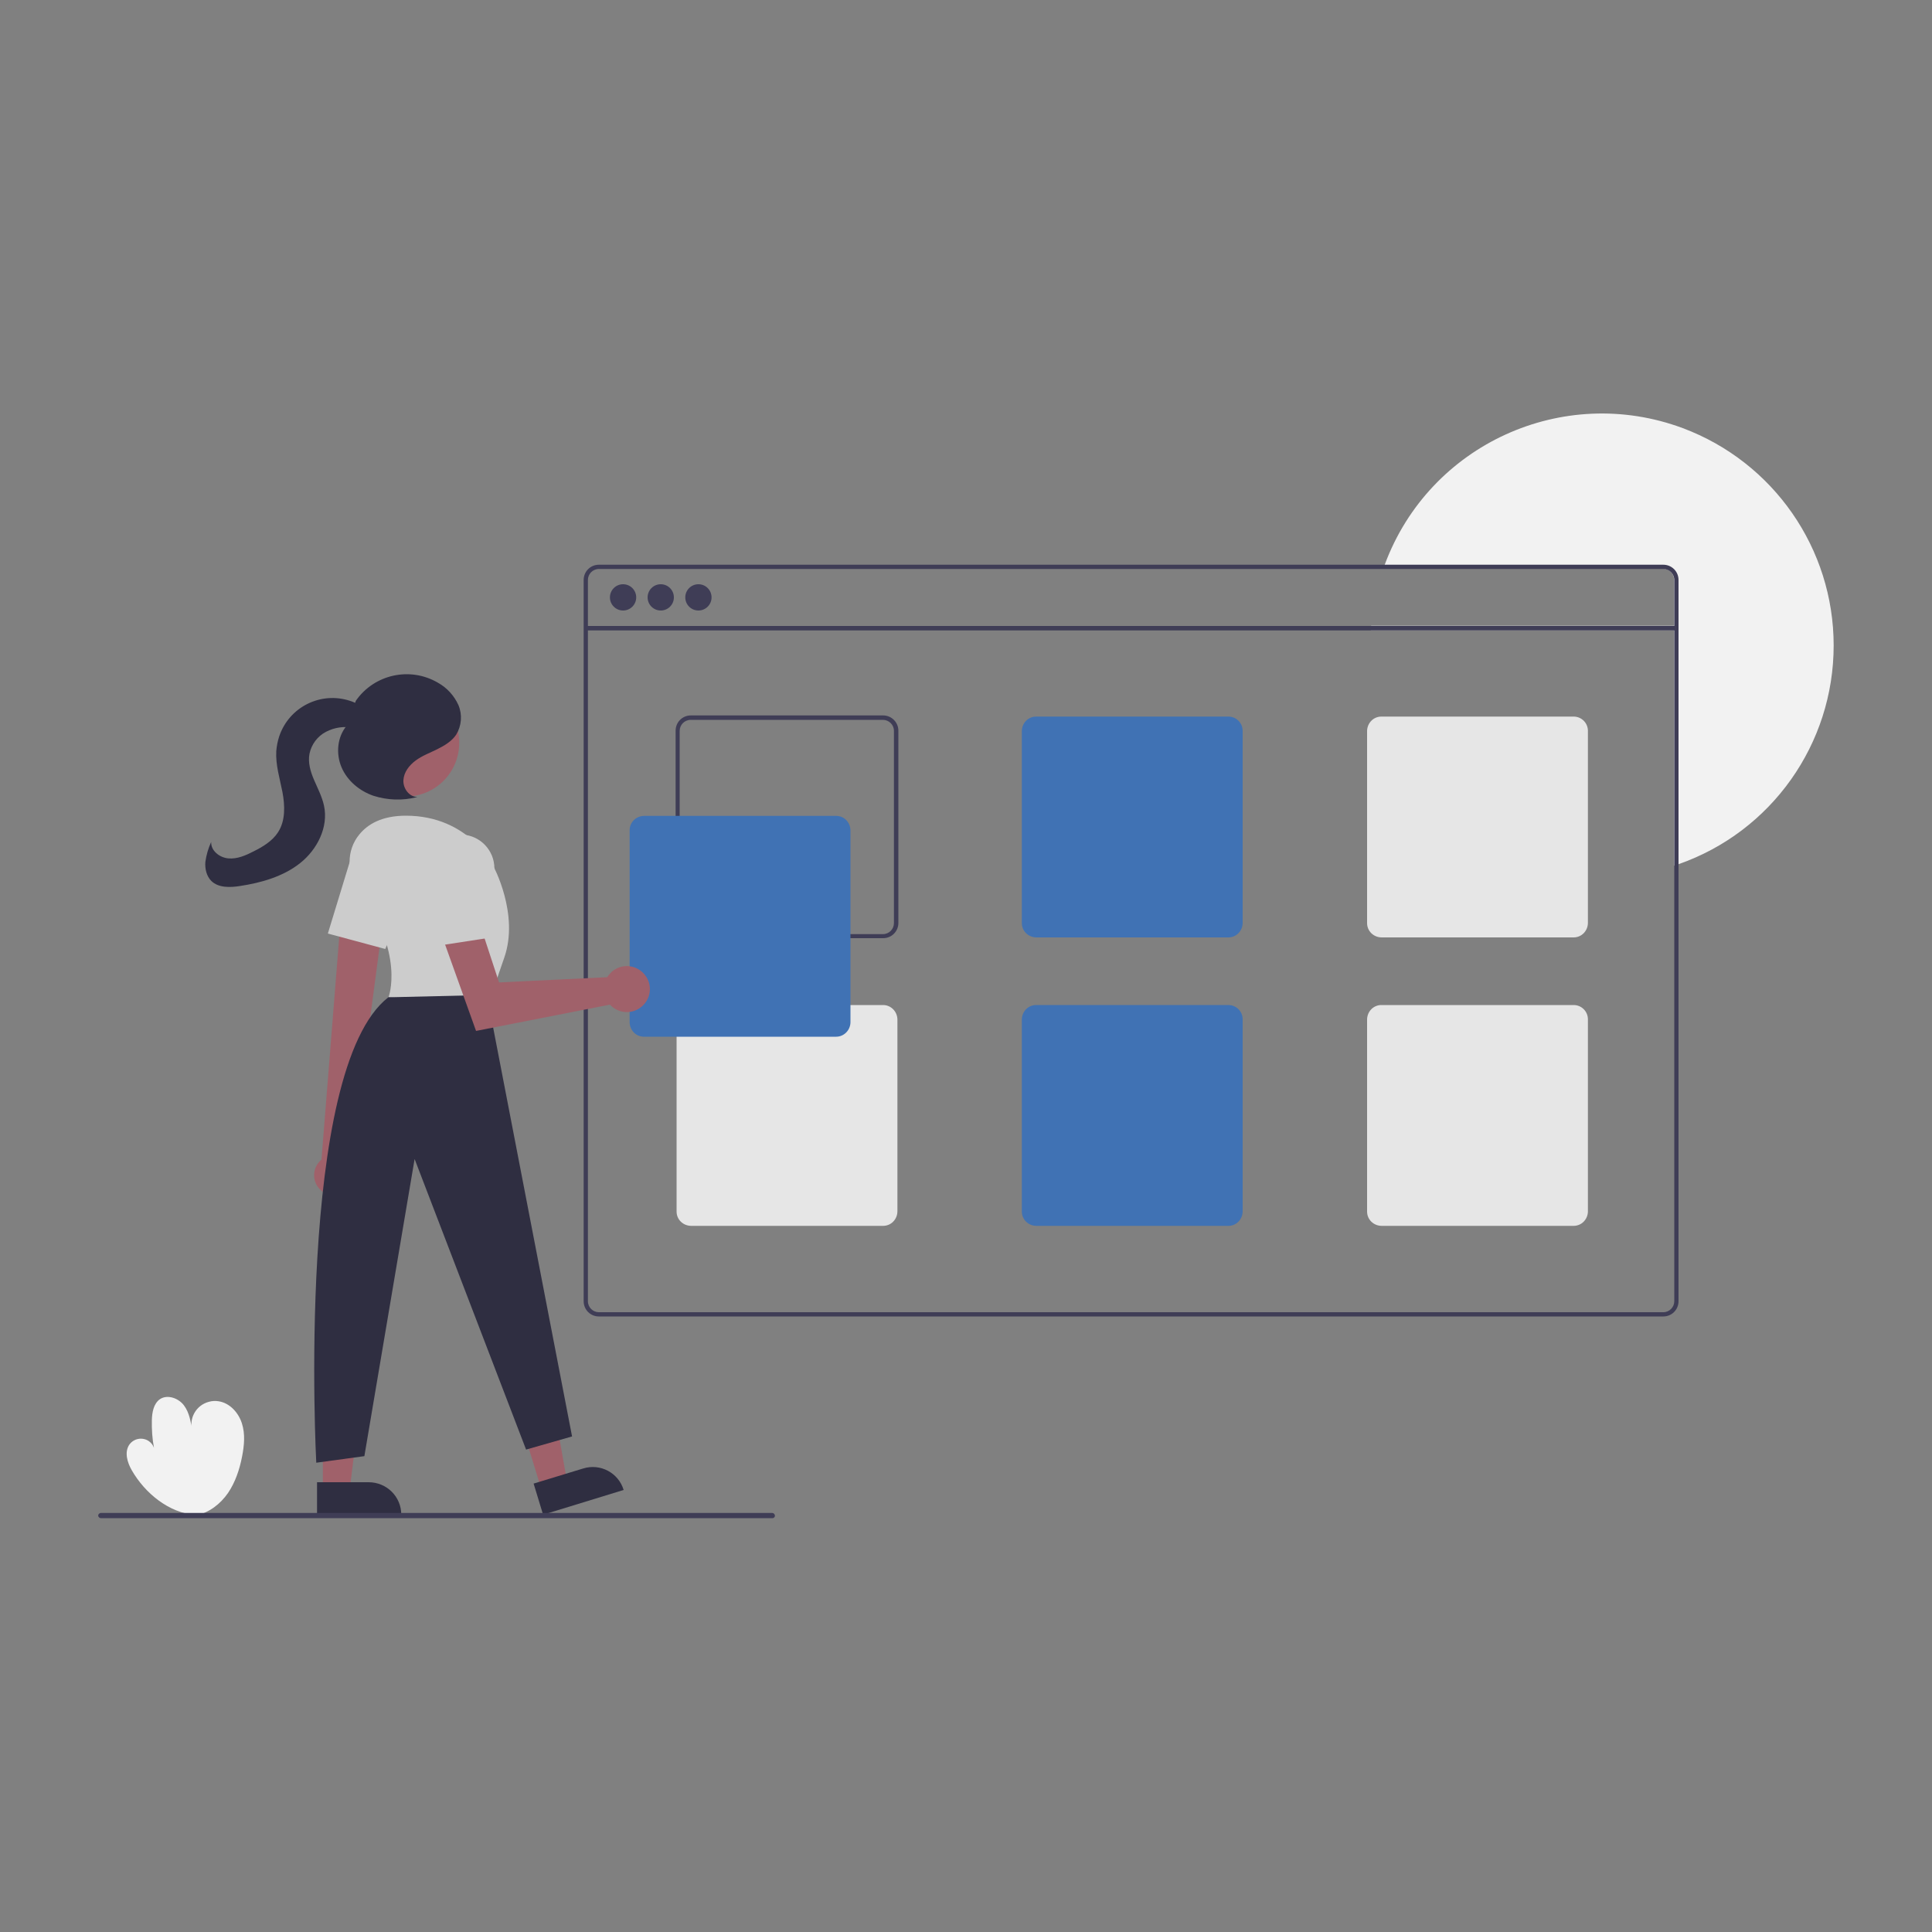 <?xml version="1.0" encoding="utf-8"?>
<!-- Generator: $$$/GeneralStr/196=Adobe Illustrator 27.6.0, SVG Export Plug-In . SVG Version: 6.00 Build 0)  -->
<svg version="1.1" id="Livello_1" xmlns="http://www.w3.org/2000/svg" xmlns:xlink="http://www.w3.org/1999/xlink" x="0px" y="0px"
	 viewBox="0 0 1000 1000" style="enable-background:new 0 0 1000 1000;" xml:space="preserve">
<rect x="0" y="0" width="1000" height="1000" fill="#808080" stroke="none"/>
<style type="text/css">
	.st0{fill:#F2F2F2;}
	.st1{fill:#3F3D56;}
	.st2{fill:#4072B4;}
	.st3{fill:#E6E6E6;}
	.st4{fill:#A0616A;}
	.st5{fill:#2F2E41;}
	.st6{fill:#CCCCCC;}
</style>
<g>
	<path class="st0" d="M101.2,784.2C87.4,783,75.1,773,68.2,761c-2.3-4-3.9-9.3-1.3-13.2c2.3-3.3,6.8-4.1,10.1-1.9
		c1.3,0.9,2.2,2.1,2.7,3.5c-0.9-4.7-1.2-9.5-1.1-14.3c0.1-4.1,0.9-8.6,4.2-10.9c3.9-2.6,9.6-0.5,12.4,3.2c2.8,3.7,3.6,8.6,4.3,13.3
		c-1.8-6.5,1.9-13.3,8.5-15.1c1.7-0.5,3.4-0.6,5.2-0.3c5.7,0.9,10.2,5.8,12,11.4s1.2,11.5,0.1,17.2c-1.3,6.7-3.5,13.3-7.3,18.9
		c-3.9,5.6-9.6,10.1-16.3,11.5L101.2,784.2z"/>
	<path class="st0" d="M949.1,334.1c0,51-32.2,96.4-80.3,113.2c-0.7,0.3-1.5,0.5-2.3,0.8V326.2h-157c0-0.8,0.1-1.5,0.2-2.3h156.8
		v-23.8c0-3.1-2.5-5.7-5.7-5.7H716c0.3-0.8,0.5-1.5,0.8-2.3c23.1-62.1,92.2-93.6,154.2-70.5C918,239.2,949.1,284,949.1,334.1z"/>
	<path class="st1" d="M860.9,292.3H310c-4.4,0-7.9,3.5-7.9,7.9v373.3c0,4.4,3.5,7.9,7.9,7.9h550.9c4.4,0,7.9-3.5,7.9-7.9V300.2
		C868.8,295.8,865.3,292.3,860.9,292.3z M866.6,673.5c0,3.1-2.5,5.7-5.7,5.7H310c-3.1,0-5.7-2.5-5.7-5.7V300.2
		c0-3.1,2.5-5.7,5.7-5.7h550.9c3.1,0,5.7,2.5,5.7,5.7V673.5z"/>
	<rect x="303.3" y="324" class="st1" width="564.4" height="2.3"/>
	<circle class="st1" cx="322.5" cy="309.2" r="6.8"/>
	<circle class="st1" cx="342" cy="309.2" r="6.8"/>
	<circle class="st1" cx="361.5" cy="309.2" r="6.8"/>
	<path class="st1" d="M457.1,370.3h-99.5c-4.4,0-7.9,3.5-7.9,7.9v99.5c0,4.4,3.5,7.9,7.9,7.9h99.5c4.4,0,7.9-3.5,7.9-7.9v-99.5
		C465,373.9,461.5,370.3,457.1,370.3z M462.7,477.8c0,3.1-2.5,5.7-5.7,5.7h-99.5c-3.1,0-5.7-2.5-5.7-5.7v-99.5
		c0-3.1,2.5-5.7,5.7-5.7h99.5c3.1,0,5.7,2.5,5.7,5.7V477.8z"/>
	<path class="st2" d="M635.8,370.9h-99.5c-4.1,0-7.3,3.3-7.4,7.4v99.5c0,4.1,3.3,7.3,7.4,7.4h99.5c4.1,0,7.3-3.3,7.4-7.4v-99.5
		C643.2,374.2,639.9,370.9,635.8,370.9z"/>
	<path class="st3" d="M814.5,370.9H715c-4.1,0-7.3,3.3-7.4,7.4v99.5c0,4.1,3.3,7.3,7.4,7.4h99.5c4.1,0,7.3-3.3,7.4-7.4v-99.5
		C821.9,374.2,818.6,370.9,814.5,370.9z"/>
	<path class="st3" d="M457.1,520.2h-99.5c-4.1,0-7.3,3.3-7.4,7.4v99.5c0,4.1,3.3,7.3,7.4,7.4h99.5c4.1,0,7.3-3.3,7.4-7.4v-99.5
		C464.4,523.5,461.1,520.2,457.1,520.2z"/>
	<path class="st2" d="M635.8,520.2h-99.5c-4.1,0-7.3,3.3-7.4,7.4v99.5c0,4.1,3.3,7.3,7.4,7.4h99.5c4.1,0,7.3-3.3,7.4-7.4v-99.5
		C643.2,523.5,639.9,520.2,635.8,520.2z"/>
	<path class="st3" d="M814.5,520.2H715c-4.1,0-7.3,3.3-7.4,7.4v99.5c0,4.1,3.3,7.3,7.4,7.4h99.5c4.1,0,7.3-3.3,7.4-7.4v-99.5
		C821.9,523.5,818.6,520.2,814.5,520.2z"/>
	<path class="st2" d="M432.8,536.6h-99.5c-4.1,0-7.3-3.3-7.4-7.4v-99.5c0-4.1,3.3-7.3,7.4-7.4h99.5c4.1,0,7.3,3.3,7.4,7.4v99.5
		C440.1,533.3,436.8,536.6,432.8,536.6z"/>
	<polygon class="st4" points="280.2,770.8 293.5,766.8 284.1,713.7 264.5,719.7 	"/>
	<path class="st5" d="M322.8,771.2L281.1,784l0,0l-4.9-16.1l0,0l25.6-7.8C310.7,757.3,320.1,762.3,322.8,771.2L322.8,771.2
		L322.8,771.2z"/>
	<polygon class="st4" points="167.1,771.1 181,771.1 187.6,717.6 167.1,717.6 	"/>
	<path class="st5" d="M207.7,784l-43.6,0l0,0l0-16.8l0,0l26.7,0C200.2,767.2,207.7,774.7,207.7,784L207.7,784L207.7,784L207.7,784z"
		/>
	<path class="st4" d="M166.1,616.1c-4.3-3.8-4.7-10.3-1-14.6c0.4-0.5,0.8-0.9,1.3-1.3l10.8-135.4l21.9,5.5l-17.5,132.1
		c3.3,4.7,2.1,11.2-2.6,14.5C175,619.6,169.7,619.3,166.1,616.1L166.1,616.1z"/>
	<circle class="st4" cx="209.9" cy="384.5" r="27.8"/>
	<path class="st6" d="M185.7,460.6c-6.3-8.6-6.5-20.5,0.3-28.7c4.4-5.4,11.8-9.7,24.1-9.7c32.8,0,45.2,26,45.2,26
		s13.6,24.9,5.7,47.5c-7.9,22.6-7.9,24.9-7.9,24.9l-52-4.5C201.1,516.2,209.8,493.7,185.7,460.6z"/>
	<path class="st6" d="M169.7,483.2l11.2-36.7c2.8-9.3,12.6-14.5,21.9-11.6c1,0.3,2,0.7,2.9,1.2l0,0c8.2,4.3,11.7,14.2,8,22.6
		l-14.3,32.5L169.7,483.2z"/>
	<path class="st5" d="M252,515l44.1,228.5l-23.8,6.8l-57.7-150.4l-26,153.8l-24.9,3.4c0,0-10.9-203.5,37.3-240.9L252,515z"/>
	<path class="st4" d="M315.4,504.3c-0.4,0.5-0.8,1-1.1,1.5l-56,2.7l-10.8-32.9l-18.7,8.9l17.6,49.1l69.3-13.6
		c4.4,4.8,11.9,5.2,16.8,0.7s5.2-11.9,0.7-16.8c-4.4-4.8-11.9-5.2-16.8-0.7C316.1,503.6,315.8,503.9,315.4,504.3L315.4,504.3z"/>
	<path class="st6" d="M221,451.6c-1.1-9.6,5.7-18.3,15.4-19.5c1-0.1,2.1-0.2,3.1-0.1l0,0c9.2,0.6,16.4,8.2,16.4,17.5V485l-30.5,4.7
		L221,451.6z"/>
	<path class="st5" d="M216,412.5c-4.2,0-7.4-4.4-7.2-8.6c0.2-4.2,3-7.8,6.4-10.3s7.3-3.9,11.1-5.8s7.5-4.1,9.8-7.5
		c2.8-4.6,3.3-10.3,1.2-15.3c-2.2-4.9-5.9-9-10.6-11.6c-14.4-8.5-33-4.4-42.5,9.3l-4.8,13c-4.9,5.8-5.6,14.5-2.6,21.5
		c3,7,9.3,12.2,16.5,14.7c7.3,2.3,15,2.6,22.4,0.7"/>
	<path class="st5" d="M190.6,369.4c-2-3.3-5.6-5.4-9.3-6.6c-15.2-5.1-31.7,3.1-36.8,18.4c-0.8,2.5-1.3,5-1.5,7.6
		c-0.4,7.1,1.8,14.1,3.2,21.2c1.3,7,1.6,14.8-2.3,20.8c-3,4.6-7.9,7.5-12.7,9.9c-4.1,2.1-8.4,4-13,3.6s-9.1-4-8.9-8.5
		c-1.5,3.3-2.5,6.7-3,10.3c-0.3,3.6,0.6,7.4,3.1,9.9c3.7,3.6,9.7,3.4,14.8,2.6c11.1-1.7,22.4-4.9,31.2-11.9
		c8.8-7,14.7-18.6,12.3-29.7c-1-4.6-3.2-8.8-5.1-13.2s-3.3-9.1-2.4-13.7c1-4.8,4.1-9,8.5-11.3c4.4-2.3,9.3-3,14.2-2.1
		c3.2,0.5,7.1,1.3,9-1.3c1-1.7,1-3.8-0.1-5.4c-1.1-1.6-2.5-3-4.1-4"/>
	<path class="st1" d="M399.8,785.8H52.2c-0.7,0-1.3-0.6-1.4-1.3c0-0.7,0.6-1.3,1.3-1.4c0,0,0,0,0,0h347.6c0.7,0,1.3,0.6,1.4,1.3
		S400.6,785.8,399.8,785.8C399.8,785.8,399.8,785.8,399.8,785.8z"/>
</g>
</svg>
